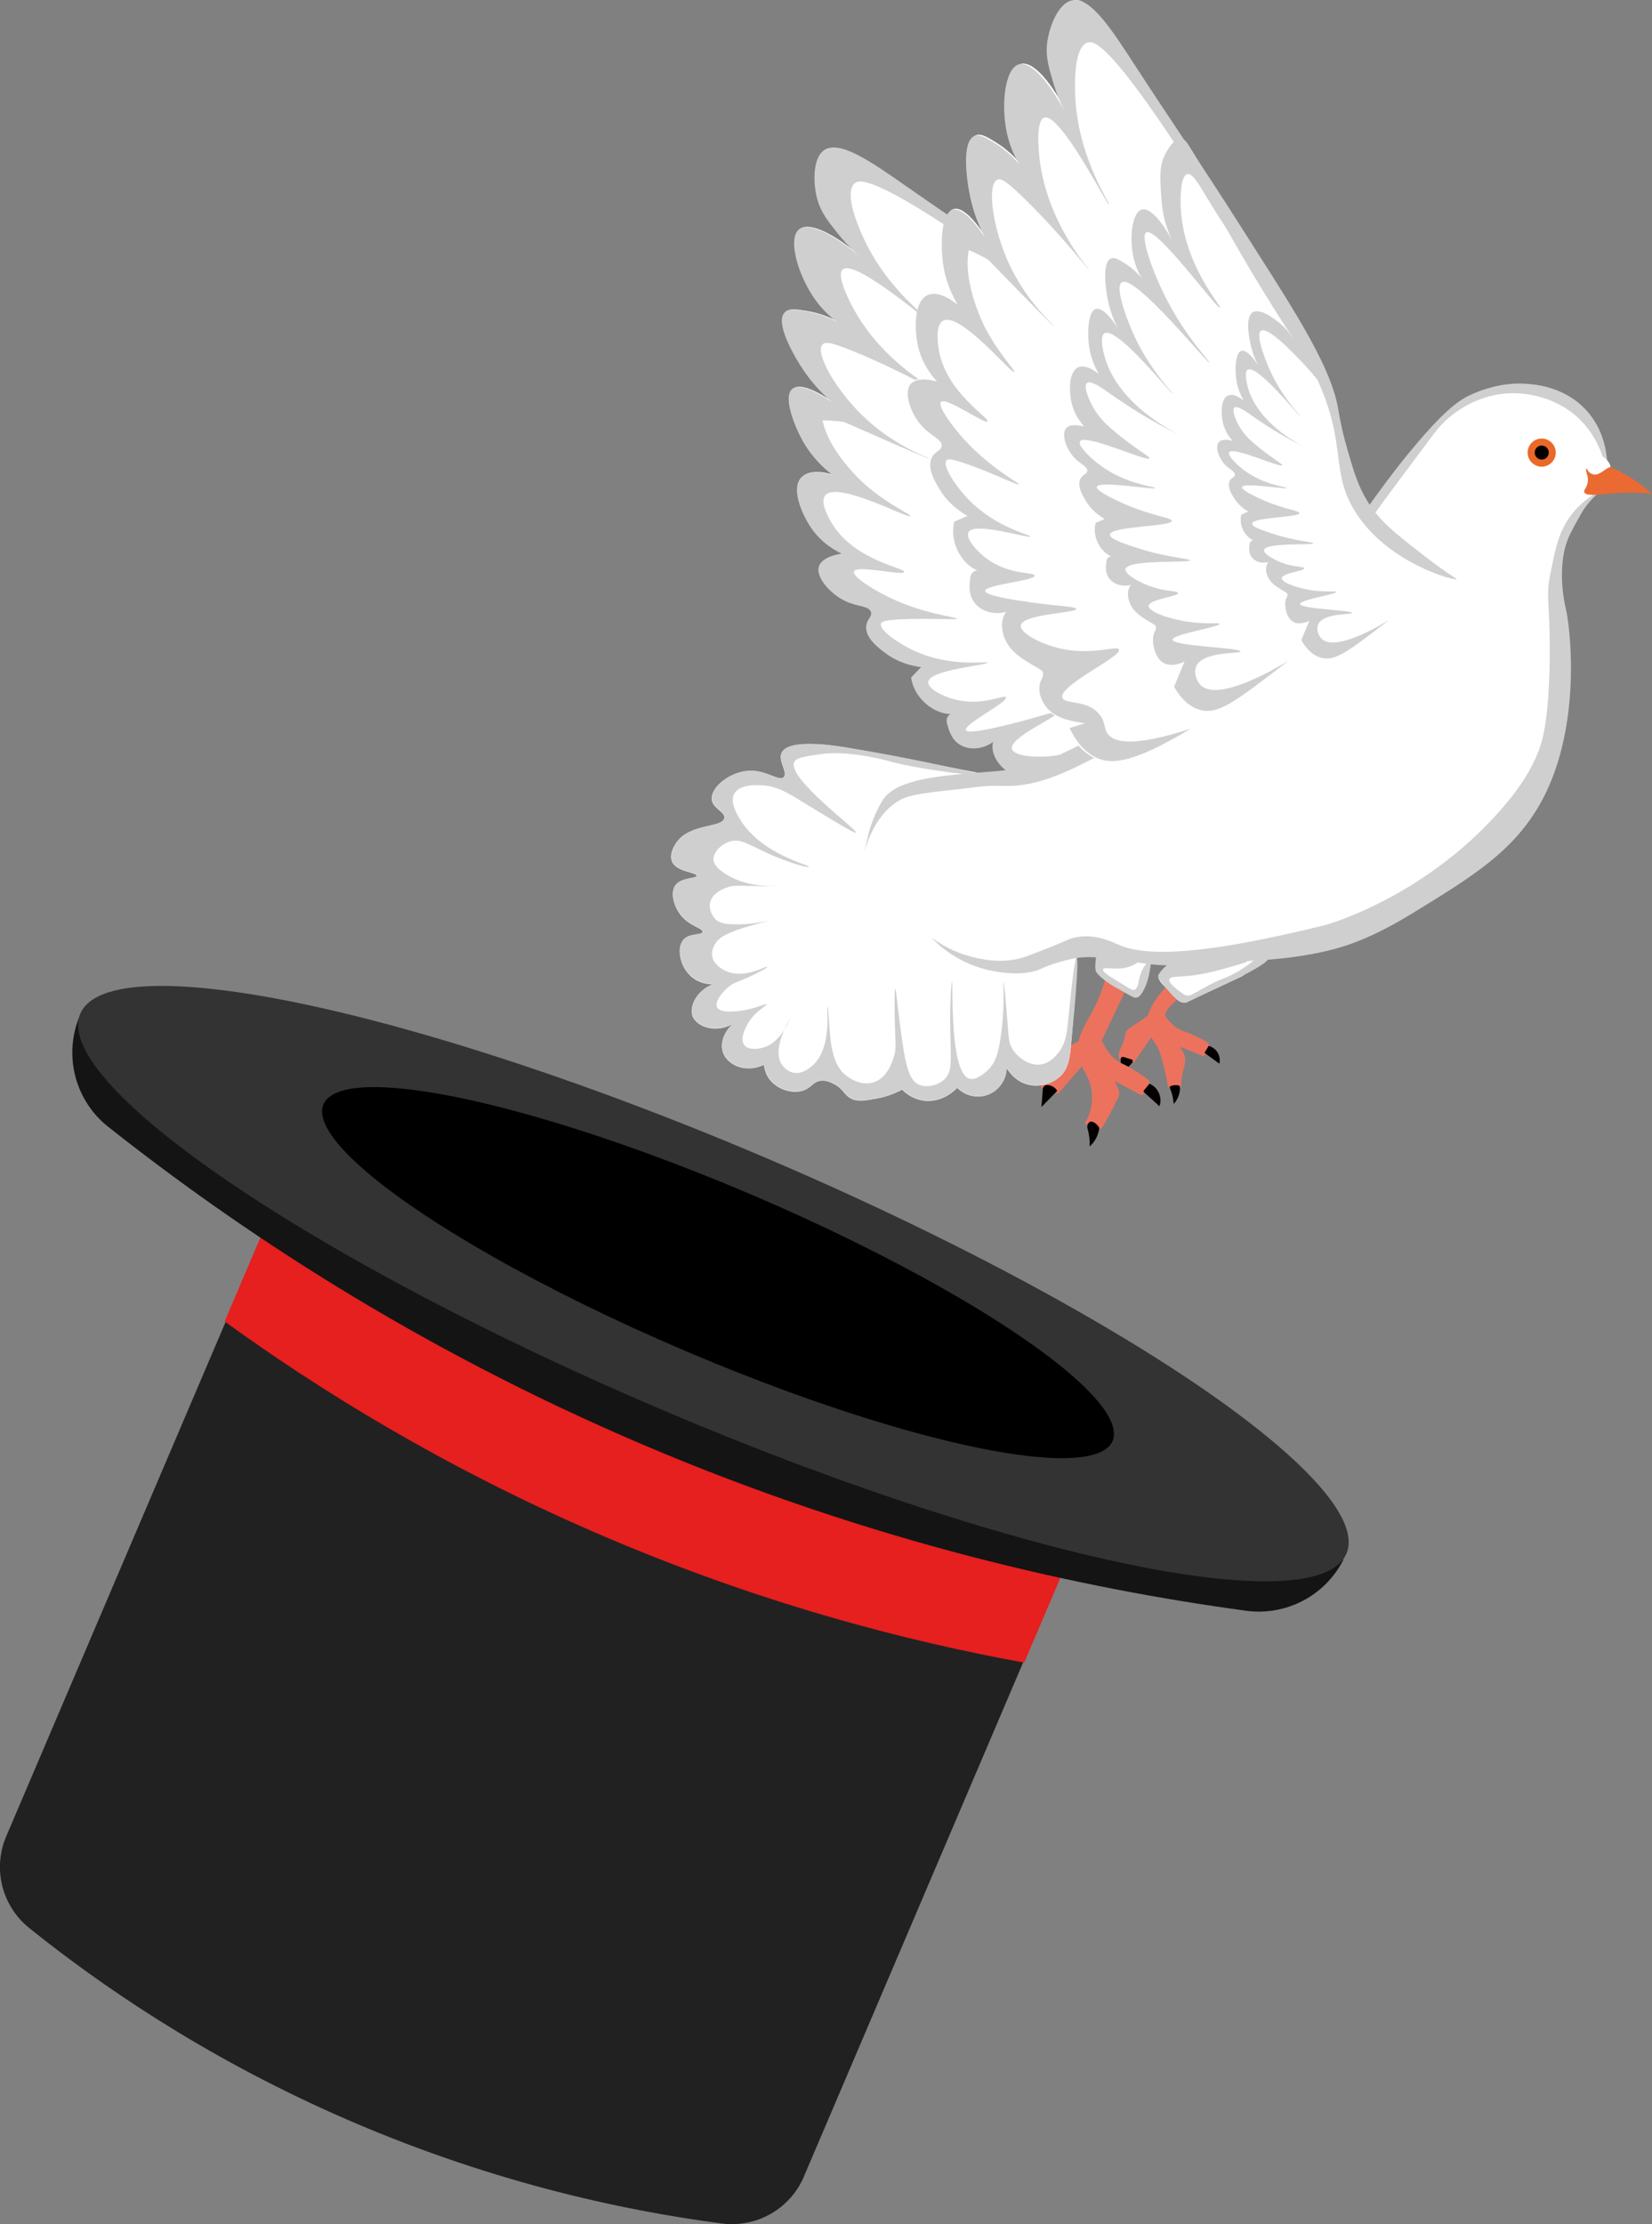 <?xml version="1.0" encoding="UTF-8"?>
<svg id="_レイヤー_2" data-name="レイヤー 2" xmlns="http://www.w3.org/2000/svg" viewBox="0 0 22.269 29.975">
  <rect x="0" y="0" width="22.269" height="29.975" fill="#808080" stroke="none"/>
  <g id="_レイヤー_1-2" data-name="レイヤー 1">
    <g>
      <g>
        <path d="M10.837,29.335c-.186.436-.639.693-1.109.632-1.336-.175-3.186-.567-5.233-1.481-1.773-.792-3.137-1.727-4.1-2.5-.369-.296-.497-.802-.311-1.237l3.948-9.256c.229-.536.848-.785,1.384-.556l8.812,3.759c.536.229.785.848.556,1.384l-3.948,9.256Z" fill="#212121"/>
        <path d="M13.807,22.408c-1.59-.289-3.592-.803-5.784-1.753-2.07-.897-3.734-1.932-4.995-2.845.314-.736.628-1.472.942-2.208l10.779,4.597-.942,2.208Z" fill="#e61f1f"/>
        <path d="M18.106,21.027c-.247.482-.771.754-1.308.682-2.179-.295-5.018-.912-8.133-2.239-3.09-1.317-5.487-2.922-7.207-4.284-.451-.357-.606-.971-.381-1.5l.01-.024c1.576,1.474,4.162,3.543,7.818,5.132,3.712,1.614,7.037,2.085,9.205,2.224-.001.003-.003.005-.004.008Z" fill="#141414"/>
        <ellipse cx="9.616" cy="17.3" rx="1.836" ry="9.277" transform="translate(-10.069 19.358) rotate(-66.901)" fill="#333"/>
        <ellipse cx="9.679" cy="17.152" rx="1.144" ry="5.782" transform="translate(-9.895 19.326) rotate(-66.901)"/>
      </g>
      <g>
        <path d="M15.668,13.635c.108.177.217.242.298.267.011.003.116.035.303.143.01.006.02.012.024.023.003.009.001.019-.001.028-.01.039-.024.076-.043.112-.005.01-.012.021-.023.023-.008.002-.016-.001-.023-.004l-.492-.197c-.018-.007-.036-.014-.051-.027-.035-.029-.041-.072-.045-.094-.02-.11.043-.249.054-.273Z" fill="#ec725e"/>
        <path d="M16.098,13.322c-.204.114-.342.235-.378.315-.024.055-.02.102-.02.102.003.038.024.073.044.105.065.106.13.213.195.319.021.035.027.055.032.08.016.072-.006.127-.022.19-.013.051-.028.127-.029.225-.03.003-.066.005-.106.002-.025-.002-.047-.005-.068-.009-.051-.28-.11-.486-.148-.549-.037-.06-.05-.078-.05-.078-.042-.061-.06-.075-.08-.131-.075-.214.153-.483.241-.587.063-.074.153-.163.277-.245.074.069.149.138.223.206-.037.018-.075.036-.112.054Z" fill="#ec725e"/>
        <path d="M15.501,13.67c-.087.059-.173.118-.26.177-.022.015-.045.031-.059.054-.02.032-.019.071-.027.107-.021.09-.099.174-.069.262.066.015.132.032.198.05.08-.116.16-.232.24-.347.024-.035.049-.072.055-.114.009-.063-.025-.124-.058-.179-.006-.003-.013-.007-.019-.01Z" fill="#ec725e"/>
        <path d="M15.266,14.319c-.051.057-.102.113-.153.17-.002-.066-.004-.132-.007-.198,0-.015,0-.032.012-.041.012-.009.029-.005.044,0,.035.011.071.023.106.034v.036Z" fill="#040000"/>
        <path d="M15.907,14.659c0,.081-.031.161-.086.22-.004-.07-.02-.14-.047-.205-.003-.008-.007-.018-.004-.026.004-.008.013-.012.022-.015.034-.01.071-.011.106-.002l.009.028Z" fill="#040000"/>
        <path d="M16.292,14.096c.013.003.082.022.123.092.04.068.026.134.022.148-.063-.046-.126-.092-.189-.138-.003-.002-.007-.005-.008-.009-.002-.006.003-.013.005-.015.008-.011.025-.039.047-.078Z" fill="#040000"/>
        <path d="M14.83,13.973c.091.227.205.32.297.362.015.007.135.057.341.209.011.008.022.017.026.03.003.011-.001.022-.005.033-.017.045-.039.087-.066.127-.008.011-.017.023-.031.024-.009,0-.019-.004-.027-.008-.186-.099-.372-.198-.558-.297-.02-.011-.041-.022-.057-.038-.038-.039-.04-.092-.041-.118-.009-.137.106-.302.122-.324Z" fill="#ec725e"/>
        <path d="M15.158,13.377c-.097.204-.193.408-.29.612-.018.038-.036.077-.037.118-.001.046.019.089.038.131.063.134.127.269.19.403.015.031.03.064.028.099-.002.027-.013.051-.025.075-.066.136-.137.269-.215.398-.078-.015-.153-.039-.225-.072.114-.182.13-.422.041-.617-.041-.089-.102-.17-.127-.265-.06-.224.09-.442.199-.647.088-.165.152-.342.19-.525.104.044.191.126.242.227l-.01.063Z" fill="#ec725e"/>
        <path d="M14.605,13.999c-.11.059-.221.117-.331.176-.028.015-.057.031-.077.056-.027.035-.032.082-.046.124-.036.104-.14.194-.116.302.076.027.152.055.228.084.11-.127.22-.254.329-.38.033-.038.067-.078.08-.128.019-.074-.014-.15-.046-.219-.007-.005-.014-.009-.021-.014Z" fill="#ec725e"/>
        <path d="M14.252,14.701c-.071.073-.142.146-.213.219.006-.079.012-.157.018-.236,0-.012.004-.033.019-.047.029-.026.082-.007.094-.003.046.016.072.051.082.068Z" fill="#040000"/>
        <path d="M14.818,15.201c-.01.096-.057.187-.13.25.004-.084-.006-.168-.03-.249-.001-.005-.003-.017,0-.031.004-.023.019-.044.032-.051.028-.015.088.012.129.081Z" fill="#040000"/>
        <path d="M15.494,14.606c.115.043.18.189.135.303-.069-.062-.137-.125-.206-.187-.004-.003-.008-.007-.008-.012-.001-.008.005-.015.007-.017.011-.012.037-.044.072-.086Z" fill="#040000"/>
        <path d="M16.746,13.156c-.425.198-.729.341-.751.353-.003.002-.015.009-.027.005-.01-.003-.015-.013-.016-.015-.023-.041-.356-.226-.337-.351.003-.021.058-.071.168-.17.016-.014.025-.024.04-.036.066-.049.132-.097.198-.146.055-.041.073-.035.116-.059.223-.124.284-.359.376-.337.004.001.007.002.024.012.208.122.345.237.377.264.055.046.083.07.093.087.004.006.077.134.093.14,0,0,0,0,0,0,0,0-.122.087-.353.252Z" fill="#fff"/>
        <path d="M16.558,13.245c-.32.149-.55.257-.566.266-.076.013-.109,0-.283-.204-.089-.11-.098-.139-.096-.153,0-.002,0-.004.001-.005.011-.038.103-.17.295-.246.36-.142.908-.025.906.047,0,.015-.056.032-.167.064-.241.07-.431.125-.695.144-.11.008-.176.005-.189.039-.02.053.112.146.176.192.019.014.038.025.064.029.034.004.058-.01.133-.052.071-.04.103-.057.122-.068.02-.011.066-.036.118-.061.083-.04.105-.042.177-.075.021-.009.084-.039.157-.083.122-.074.225-.163.226-.163,0,0-.01-.057-.028-.164.046.039.074.063.074.063.014.013.031.028.054.045.045.033.058.032.062.044.012.037-.089.126-.541.34Z" fill="#cfcfcf"/>
        <path d="M15.482,12.109c-.126.03-.286.089-.44.208-.152.117-.276.214-.283.352-.005.106.057.301.024.368-.003.006-.016.029-.009.053.005.016.019.027.033.037.127.093.258.18.393.261.071.042.09.054.119.048.07-.014.107-.119.138-.21.058-.172.014-.194.058-.244.048-.055.316-.115.411-.142.124-.036.321-.126.325-.233.002-.062-.061-.111-.115-.151-.128-.093-.338-.224-.655-.347Z" fill="#fff"/>
        <path d="M15.699,12.826c-.098.037-.215.1-.285.218-.084.14-.049.267-.123.296-.028.011-.042-.003-.299-.161-.104-.064-.122-.091-.123-.108,0-.004,0-.006,0-.007.012-.043.212.031.392-.05.058-.026.129-.076.121-.107-.009-.037-.118-.008-.285-.05-.167-.042-.251-.12-.297-.082-.006.005-.011.012-.022.097-.014.118-.021.177-.002.219.016.033.036.057.08.092.114.094.165.114.358.223.061.034.08.046.107.04.045-.01.072-.058.101-.112.006-.012.033-.062.057-.153,0,0,.015-.055.037-.197l.331-.087s-.051-.024-.148-.07Z" fill="#cfcfcf"/>
        <path d="M18.384,7.186c-.613-.078-.979-.3-1.2-.488-.336-.285-.381-.53-.772-1.002-.262-.316-.486-.498-.935-.862-.809-.656-1.038-.672-2.2-1.52-.154-.112-.411-.302-.8-.576-1.006-.707-1.226-.801-1.358-.718-.169.106-.146.472-.089.671.049.17.143.288.276.454.122.152.24.263.326.336-.362-.317-.715-.498-.85-.395-.16.122-.015.636.232.968.16.216.353.341.483.409-.135-.102-.346-.228-.626-.273-.139-.022-.233-.037-.285.017-.132.137.124.588.268.797.134.194.277.331.384.421-.036-.026-.413-.295-.548-.187-.128.103.027.495.137.693.129.233.297.383.411.47-.05-.016-.304-.094-.424.026-.152.151.014.511.127.678.139.206.325.31.424.357-.062.008-.273.041-.315.164-.05.146.151.374.356.471.168.079.32.062.345.148.018.063-.057.095-.065.191-.014.157.167.293.257.36.169.127.351.174.484.19-.045.047-.09.094-.135.141.036.269.298.5.558.492-.031-.003-.056.016-.069.044-.013.028-.013.058-.002.095.024.085.056.197.16.267.129.087.316.075.459-.036-.044.16.075.339.223.423.148.084.319.099.483.123.018.003.037.006.052.018.033.027.026.078.025.12-.004.162.147.304.302.343.155.039.313.003.464-.034-.056.046-.113.092-.169.138.109.101.278.224.49.235.231.011.564-.108,1.421-1.407.415-.629.558-.936,1.077-1.784.26-.425.48-.766.62-.981Z" fill="#fff"/>
        <path d="M18.849,7.31c.002-.011-.155-.026-.504-.124-.502-.141-.754-.212-1.014-.405-.194-.144-.317-.3-.508-.542-.183-.232-.295-.42-.322-.462-.329-.533-1.187-1.101-2.163-1.801-.688-.493-1.396-.959-2.09-1.444-.492-.344-.929-.654-1.139-.507-.161.112-.149.462-.089.671.049.17.143.288.276.454.122.152.24.263.326.336-.362-.317-.715-.498-.85-.395-.16.122-.015.636.232.968.16.216.353.341.483.409-.135-.102-.346-.228-.626-.273-.139-.022-.233-.037-.285.017-.132.137.124.588.268.797.134.194.277.331.384.421-.036-.026-.413-.295-.548-.187-.128.103.027.495.137.693.129.233.297.383.411.47-.05-.016-.304-.094-.424.026-.152.151.014.511.127.678.139.206.325.31.424.357-.062.008-.273.041-.315.164-.05.146.151.374.356.471.168.079.32.062.345.148.018.063-.057.095-.065.191-.014.157.167.293.257.36.169.127.351.174.484.19-.045.047-.09.094-.135.141.036.269.298.5.558.492-.031-.003-.056.016-.069.044-.013.028-.013.058-.002.095.024.085.056.197.16.267.129.087.316.075.459-.036-.044.16.075.339.223.423.148.084.319.099.483.123.018.003.037.006.052.018.033.027.026.078.025.12-.004.162.147.304.302.343.155.039.313.003.464-.034-.056.046-.113.092-.169.138.109.101.278.224.49.235.191.009.453-.071,1.025-.839-.615.519-.883.562-1.009.484-.08-.05-.083-.136-.204-.201-.235-.127-.481.056-.545-.021-.111-.133.536-.81.463-.888-.045-.048-.292.206-.716.281-.275.049-.605.019-.631-.083-.04-.155.633-.437.609-.489-.014-.029-.238.058-.602.148-.205.051-.604.149-.628.088-.032-.078.571-.379.541-.442-.02-.043-.297.112-.64.041-.193-.04-.417-.154-.408-.247.016-.169.799-.225.795-.26-.002-.018-.22.021-.52-.025-.22-.034-.37-.095-.419-.116-.233-.1-.525-.295-.493-.388.009-.026.046-.052.385-.06.381-.01.635.014.638-.004.003-.024-.434-.056-.917-.29-.226-.11-.495-.28-.471-.347.034-.093.663.062.677.007.014-.056-.664-.15-.97-.649-.03-.049-.173-.282-.094-.382.162-.205,1.128.322,1.149.278.011-.023-.263-.132-.58-.398,0,0-.509-.426-.605-.893h0c.213.005.295.024.295.024.923.408,1.14.497,1.143.491.004-.008-.436-.153-.843-.526-.405-.37-.703-.897-.596-1.011.042-.044.138-.02.386.079.655.263,1.22.594,1.225.587.005-.008-.766-.372-1.186-1.137-.03-.054-.251-.456-.152-.541.174-.15,1.229.778,1.247.755.013-.016-.572-.395-.922-1.086-.045-.088-.335-.678-.165-.828.056-.05.229-.11,1.463.725,1.026.694,1.217.946,2.396,1.786.458.326.529.359.714.533.711.668.626,1.09,1.151,1.466.675.484,1.603.353,1.607.327Z" fill="#cfcfcf"/>
        <path d="M14.084,10.594c-.659-.133-1.59-.316-2.66-.514-.083-.015-.794-.142-.889.069-.049.11.09.264.029.326-.065.066-.234-.101-.48-.084-.25.017-.499.218-.49.377.007.131.185.17.169.258-.025.139-.465.066-.649.335-.022.032-.098.153-.055.251.062.143.334.142.331.192-.002.044-.211.017-.289.133-.069.103-.013.286.077.399.121.151.3.172.292.224-.008.051-.179.012-.261.11-.092.11-.043.359.109.492.109.096.241.104.29.105-.224.088-.321.303-.272.43.053.138.306.237.544.103-.124.107-.178.265-.133.388.062.172.316.28.551.162.004.042.018.12.073.194.106.143.32.208.47.149.104-.041.124-.12.233-.128.071-.005.127.024.17.046.129.067.126.138.221.191.094.052.191.033.355.003.083-.015.204-.047.341-.119.035.036.134.127.288.148.257.036.437-.153.455-.172.107.107.266.145.406.095.152-.054.257-.199.26-.364.021.037.096.158.248.213.182.065.375-.001.484-.109.093-.092.115-.222.129-.345.081-.719-.007-1.475.309-2.138.032-.067.068-.134.072-.207.007-.119-.053-.211-.082-.257-.098-.153-.327-.501-.645-.958Z" fill="#fff"/>
        <path d="M13.371,10.47c-.806-.193-1.465-.315-1.945-.394-.189-.031-.801-.127-.889.069-.049.11.09.264.029.326-.065.066-.234-.101-.48-.084-.25.017-.499.218-.49.377.007.131.185.17.169.258-.025.139-.465.066-.649.335-.022.032-.098.153-.055.251.062.143.334.142.331.192-.002.044-.211.017-.289.133-.069.103-.013.286.077.399.121.151.3.172.292.224-.008.051-.179.012-.261.11-.092.11-.043.359.109.492.109.096.241.104.29.105-.224.088-.321.303-.272.43.053.138.306.237.544.103-.124.107-.178.265-.133.388.062.172.316.28.551.162.004.042.018.12.073.194.106.143.32.208.47.149.104-.041.124-.12.233-.128.071-.005.127.024.17.046.129.067.126.138.221.191.094.052.191.033.355.003.083-.015.204-.047.341-.119.035.036.134.127.288.148.257.036.437-.153.455-.172.107.107.266.145.406.095.152-.054.257-.199.26-.364.021.037.096.158.248.213.177.064.374.006.484-.109.093-.097.109-.22.117-.284.05-.418.131-1.296.092-1.297-.026,0-.068.394-.09.602-.038.359-.033.535-.172.694-.036.041-.111.124-.226.139-.155.02-.303-.093-.376-.207-.056-.086-.05-.145-.079-.5-.028-.352-.043-.409-.045-.409-.005,0,.031.418-.057.87-.018.094-.051.236-.171.34-.028.024-.137.119-.224.099-.28-.065-.223-1.311-.239-1.311-.007,0-.03.218-.024.646.006.413.033.564-.077.67-.085.081-.239.123-.351.071-.153-.071-.191-.348-.262-.898-.028-.22-.042-.391-.052-.39-.014,0-.008.363-.007.399.007.347.025.391-.009.505-.022.074-.089.3-.281.357-.188.056-.361-.09-.381-.106-.123-.107-.155-.255-.179-.37-.015-.072-.022-.162-.035-.34-.008-.105-.013-.203-.021-.204-.018,0,.072.554-.205.795-.029.026-.135.117-.257.093-.102-.021-.158-.115-.162-.122-.132-.229.142-.638.134-.642-.007-.003-.099.315-.338.412-.097.039-.239.051-.294-.019-.079-.1.062-.315.071-.327.098-.146.237-.205.228-.222-.008-.014-.096.03-.21.059-.14.036-.408.071-.455-.02-.038-.074.074-.219.178-.294.06-.043.084-.04.238-.109.143-.064.265-.131.26-.143-.008-.019-.3.166-.547.062-.026-.011-.175-.077-.196-.207-.013-.081.03-.148.046-.173.034-.054.1-.123.4-.215.168-.052.319-.083.318-.085,0-.003-.172.04-.393.046-.228.006-.286-.033-.314-.058-.059-.052-.102-.142-.086-.229.027-.145.201-.201.247-.216.057-.019.096-.019.277-.015,0,0,.361.008.361.002,0-.004-.381.033-.69-.172-.13-.087-.147-.15-.148-.184-.004-.099.102-.21.22-.245.192-.058.319.111.814.28.185.064.25.068.253.061.009-.025-.654-.168-.94-.656-.04-.069-.127-.222-.067-.33.068-.122.282-.116.347-.114.22.006.372.101.585.233.594.365.703.419.711.408.027-.035-.945-.74-.833-.956.027-.052.121-.067.308-.097.161-.026.294-.021.401-.012.298.025.521.089.535.092.235.067.645.149,1.417.222Z" fill="#cfcfcf"/>
        <path d="M21.279,6.917c.03-.026.421-.384.339-.877-.067-.405-.402-.611-.517-.677-.35-.201-.793-.231-1.167-.08-.176.071-.377.185-.891.811-.269.328-.515.674-.757,1.023-.499.718-1.287,1.282-2.863,2.409-.151.108-.408.288-.769.478,0,0-.293.154-.585.27-1.076.428-1.772.098-2.12.502-.325.378-.124,1.137.189,1.582.435.618,1.205.771,1.71.702.267-.037.218-.103.542-.151.532-.079.718.091,1.444.062.116-.005.11-.009.499-.032.406-.024.509-.025.661-.036.147-.01.576-.04.993-.153.179-.049.511-.155,1.025-.469.828-.506,1.385-.846,1.753-1.513.456-.827.442-1.934.348-2.521-.013-.083-.1-.332-.065-.657.032-.295.144-.526.231-.672Z" fill="#fff"/>
        <path d="M21.659,6.433c.009-.074.057-.547-.283-.911-.299-.32-.699-.342-.814-.35-.326-.021-.602.091-.682.125,0,0-.053.021-.104.048-.159.084-.37.255-.787.763-.269.328-.515.674-.757,1.023-.499.718-1.287,1.282-2.863,2.409-.151.108-.408.288-.769.478,0,0-.293.154-.585.27-.494.197-1.843.043-2.12.502-.134.222-.188.448-.188.448,0,0-.009.037-.054.24h0c.133-.474.379-.641.484-.698.075-.041.173-.079.69-.133.292-.03.438-.065.69-.055.536.021,1.023-.253,1.805-.693.409-.23,1.151-.639,1.926-1.404.254-.25.681-.674,1.097-1.309.125-.191.406-.567.969-1.32.044-.059.131-.174.278-.285.086-.065.378-.28.803-.282.094,0,.601.008.963.42.246.281.29.596.301.714Z" fill="#cfcfcf"/>
        <path d="M12.539,12.621c.109.115.361.348.752.445.059.015.459.114.73-.004.021-.009.078-.036.161-.065,0,0,.165-.058.329-.085.158-.025.29-.01.548.021.325.039.478.087.786.075.022,0,.039-.002.051-.002.074-.004.125-.01.448-.029.406-.024.509-.025.661-.036.147-.01.576-.04.993-.153.179-.049.511-.155,1.025-.469.828-.506,1.385-.846,1.753-1.513.456-.827.442-1.934.348-2.521-.004-.028-.088-.317-.065-.657.01-.144.034-.234.05-.286.036-.115.084-.202.162-.342.045-.081.068-.122.104-.171.107-.147.216-.219.215-.221-.002-.003-.295.126-.477.431-.118.199-.162.428-.21.677-.003.015-.021.092-.029.176-.021.223.027.406.015,1.049-.015.796-.099,1.053-.154,1.193-.045.114-.146.346-.393.648-1.057,1.298-2.476,1.685-2.476,1.685-.959.235-2.231.504-2.77.273-.094-.04-.349-.173-.627-.1-.089.024-.119.052-.401.161-.18.07-.27.105-.336.12-.267.062-.495.008-.623-.023-.265-.066-.457-.188-.572-.275Z" fill="#cfcfcf"/>
        <path d="M21.59,6.245c.107.04.235.098.37.18.125.076.227.156.308.227-.224-.019-.406-.012-.532-.002-.174.014-.357.042-.38-.016-.013-.032.035-.054.047-.137.014-.096-.041-.141-.016-.189.017-.033.066-.065.203-.063Z" fill="#eb6a31"/>
        <path d="M21.712,6.293c-.078.021-.136.105-.217.103-.064-.002-.117-.066-.113-.13.004-.064.059-.119.122-.131.085-.017.157.052.186.103.013.021.019.042.022.056Z" fill="#fff"/>
        <path d="M20.593,6.082c-.01.104.067.197.171.207.104.01.197-.067.207-.171s-.067-.197-.171-.207-.197.067-.207.171Z" fill="#eb6928"/>
        <path d="M20.688,6.091c-.005.052.034.098.086.103.052.005.098-.034.103-.086.005-.052-.034-.098-.086-.103-.052-.005-.098.034-.103.086Z" fill="#040000"/>
        <path d="M19.226,7.549c-.537-.306-.791-.651-.923-.909-.202-.392-.15-.635-.331-1.221-.122-.393-.26-.646-.536-1.153-.498-.915-.703-1.017-1.454-2.244-.099-.162-.264-.436-.52-.837C14.802.147,14.634-.023,14.48.003c-.196.034-.315.381-.338.587-.02.176.023.321.082.525.055.187.122.335.173.435-.213-.431-.471-.733-.636-.689-.195.051-.257.582-.155.984.066.261.196.45.29.563-.086-.146-.233-.343-.474-.491-.12-.074-.201-.123-.27-.093-.174.077-.11.591-.056.839.05.23.13.412.195.536-.024-.038-.27-.43-.435-.382-.158.046-.164.468-.138.693.03.264.128.468.2.591-.04-.034-.245-.203-.402-.138-.198.082-.182.477-.141.675.05.244.182.41.256.491-.061-.017-.268-.067-.354.031-.102.116-.003.403.15.571.125.137.272.18.263.269-.007.065-.089.066-.133.151-.073.14.043.335.1.431.108.182.258.294.375.361-.06.026-.119.053-.179.079-.069.262.084.575.328.667-.028-.015-.058-.006-.081.014-.023.021-.034.048-.038.087-.01.088-.024.204.046.308.086.129.264.19.438.142-.102.131-.06.342.045.476.105.134.257.213.399.298.016.009.032.02.041.036.02.038-.006.082-.022.12-.065.148.02.337.148.433.129.096.289.122.442.146-.07.021-.139.042-.209.063.062.135.171.313.364.404.209.098.562.115,1.85-.759.623-.423.873-.652,1.676-1.239.402-.294.736-.525.947-.67Z" fill="#fff"/>
        <path d="M17.214,3.858c-.393-.603-.575-.898-.663-1.052-.012-.02-.06-.104-.128-.216-.106-.174-.125-.192-.228-.355-.184-.291-.206-.363-.274-.366-.093-.004-.168.129-.199.182-.097.165-.086.333-.069.587.008.118.017.224.056.36.037.128.083.23.119.298-.146-.296-.323-.502-.436-.472-.133.035-.176.399-.106.674.045.179.135.308.199.386-.059-.1-.16-.235-.325-.337-.082-.05-.138-.084-.185-.063-.119.053-.075.405-.038.575.034.158.089.282.133.367-.016-.026-.185-.295-.298-.262-.108.032-.112.321-.095.475.021.181.088.32.137.405-.027-.023-.168-.139-.276-.095-.136.056-.125.327-.097.463.034.167.125.281.175.337-.042-.011-.183-.046-.243.022-.07.08-.002.276.103.392.086.094.186.123.18.184-.005.045-.061.045-.091.104-.05.096.029.229.069.296.074.125.177.202.257.247-.041.018-.082.036-.122.054-.048.18.058.394.225.457-.019-.01-.04-.004-.055.01-.016.014-.023.033-.026.059-.007.06-.016.14.032.211.059.089.181.13.3.097-.07.09-.041.234.031.326.072.092.176.146.274.204.011.006.022.014.028.025.016.03-.01.072-.015.082-.046.084-.017.339.124.417.11.062.252-.006.281-.021-.047.113-.094.226-.141.34.064.114.171.259.34.31.256.077.488-.112,1.206-.662-.106.065-.939.573-1.187.332-.06-.058-.096-.169-.062-.252.087-.211.599-.167.599-.204,0-.05-.911-.069-.917-.157-.005-.074.641-.172.635-.213-.003-.022-.181.008-.427-.029-.246-.036-.535-.134-.53-.214.006-.092.401-.124.397-.174-.003-.03-.144-.018-.324-.073-.179-.055-.399-.177-.386-.249.025-.134.867-.08.869-.118,0-.024-.329-.038-.75-.179-.147-.049-.333-.111-.328-.168.011-.117.83-.105.833-.185.002-.044-.247-.061-.606-.214-.043-.018-.422-.18-.404-.245.025-.088.782.046.787.017.003-.022-.409-.047-.768-.327-.118-.092-.278-.248-.246-.302.065-.112.911.28.935.229.012-.027-.212-.137-.52-.407-.071-.062-.199-.18-.282-.37-.02-.046-.087-.199-.039-.239.052-.043.214.075.301.136.585.415,1.013.593,1.013.594-.001.002-.885-.38-1.078-1.094-.011-.04-.071-.263.001-.306.167-.1.905.829.919.816.009-.008-.322-.332-.541-.832-.079-.181-.242-.609-.146-.671.179-.115,1.161,1.104,1.183,1.084.012-.01-.314-.342-.578-.854-.193-.374-.358-.855-.274-.903.14-.081.958,1.044.994,1.016.026-.02-.464-.541-.525-1.284-.016-.2-.008-.493.083-.517.103-.027.237.311.528.728.242.347.492.604.685.78Z" fill="#cfcfcf"/>
        <path d="M17.415,4.54c-.035-.053-.089-.124-.172-.191-.05-.04-.252-.202-.354-.141-.122.073-.034.418-.029.44.026.121.068.216.102.281-.012-.02-.141-.226-.228-.2-.083.024-.086.246-.072.363.016.139.067.245.105.31-.021-.018-.128-.106-.211-.072-.104.043-.095.25-.074.354.026.128.095.215.134.258-.032-.009-.14-.035-.186.017-.054.061-.002.211.079.3.066.072.143.094.138.141-.004.034-.046.035-.07.079-.038.073.022.176.053.226.057.095.135.154.197.189l-.094.042c-.036.138.044.302.172.35-.015-.008-.03-.003-.042.008-.012.011-.018.025-.02.045-.005.046-.012.107.024.162.045.068.139.1.23.074-.053.069-.032.179.024.25.055.07.135.112.209.156.008.005.017.01.022.019.013.023-.007.055-.012.063-.035.065-.013.259.095.319.085.047.193-.005.215-.016-.036.087-.072.173-.108.26.049.088.131.199.26.237.196.059.374-.086.923-.507-.081.05-.718.439-.909.254-.046-.044-.074-.129-.047-.193.066-.162.458-.128.458-.156,0-.038-.697-.053-.702-.12-.004-.057.491-.132.486-.163-.002-.017-.139.006-.327-.022-.188-.028-.409-.103-.405-.164.004-.07.307-.095.303-.133-.002-.023-.11-.014-.248-.056-.137-.042-.305-.136-.295-.191.019-.103.664-.061.665-.09,0-.018-.252-.029-.574-.137-.113-.038-.255-.085-.251-.128.008-.089.635-.08.637-.142.001-.034-.189-.047-.464-.164-.033-.014-.323-.138-.309-.187.019-.067.599.036.602.013.003-.017-.313-.036-.588-.25-.09-.07-.213-.19-.188-.231.05-.085.697.215.715.175.009-.02-.162-.105-.398-.311-.054-.048-.152-.137-.216-.283-.015-.035-.066-.153-.03-.183.04-.033.164.057.23.104.448.317.776.454.775.455,0,.001-.677-.291-.825-.837-.008-.031-.054-.201,0-.234.128-.076.693.634.704.625.007-.006-.247-.254-.414-.637-.013-.029-.2-.456-.111-.513.105-.068.546.416.614.491.175.192.28.347.291.339.009-.006-.048-.115-.313-.537-.059-.07-.117-.14-.176-.21Z" fill="#cfcfcf"/>
        <path d="M19.638,7.81c.006-.009-.134-.083-.42-.304-.412-.319-.619-.479-.788-.756-.126-.206-.181-.397-.267-.693-.083-.284-.116-.5-.125-.549-.104-.617-.686-1.466-1.329-2.482-.453-.716-.934-1.413-1.395-2.123-.327-.504-.615-.954-.865-.898-.191.043-.312.373-.335.589-.019.176.025.321.085.524.056.187.124.334.176.434-.216-.43-.475-.73-.64-.685-.194.053-.253.583-.148.985.068.26.199.448.294.561-.087-.145-.235-.342-.478-.488-.12-.073-.202-.122-.27-.091-.173.078-.106.592-.051.839.051.23.133.411.198.534-.024-.038-.272-.428-.438-.379-.158.047-.161.47-.134.694.032.264.131.467.204.589-.04-.034-.246-.201-.403-.136-.198.083-.179.479-.137.676.051.243.184.409.259.49-.061-.016-.268-.065-.354.034-.102.117,0,.403.153.57.126.137.273.178.264.267-.007.065-.088.067-.132.152-.072.14.045.334.103.43.109.181.26.293.377.358-.059.027-.119.054-.178.08-.068.263.088.575.332.665-.028-.015-.058-.006-.081.015-.023.021-.034.049-.038.087-.01.088-.022.204.048.308.087.129.265.188.439.139-.101.131-.058.342.048.476s.258.211.401.295c.016.009.032.02.041.036.021.037-.005.082-.022.12-.064.149.022.337.151.432.129.095.289.12.443.143-.069.021-.139.043-.208.064.063.135.173.312.366.402.174.08.446.104,1.265-.393-.765.25-1.029.189-1.117.069-.056-.076-.026-.157-.113-.263-.17-.206-.467-.128-.498-.224-.053-.165.801-.55.763-.649-.024-.061-.348.081-.769-.009-.273-.058-.568-.209-.554-.314.021-.159.751-.168.748-.224-.002-.032-.242-.036-.614-.089-.209-.03-.615-.088-.615-.154,0-.084.671-.137.668-.206-.002-.048-.318-.008-.608-.202-.164-.109-.328-.299-.285-.382.078-.151.825.091.834.058.005-.018-.211-.063-.472-.218-.191-.114-.307-.227-.345-.265-.178-.18-.376-.47-.312-.545.018-.021.062-.031.38.089.357.134.583.252.592.236.012-.021-.382-.215-.741-.613-.168-.186-.354-.446-.306-.499.066-.074.591.306.625.261.034-.046-.559-.388-.655-.966-.009-.057-.054-.327.057-.389.227-.129.924.721.96.689.019-.017-.194-.221-.388-.587,0,0-.312-.586-.225-1.055h0c.196.084.265.133.265.133.703.725.87.889.875.884.007-.006-.346-.306-.584-.804-.236-.495-.315-1.096-.172-1.161.055-.025.136.033.328.218.509.489.908,1.009.915,1.004.008-.005-.57-.632-.672-1.499-.007-.062-.061-.517.062-.559.217-.074.847,1.182.872,1.168.018-.01-.382-.581-.447-1.352-.008-.099-.056-.754.158-.829.071-.025.254-.016,1.084,1.221.69,1.029.772,1.334,1.55,2.554.302.474.356.532.462.762.408.886.171,1.245.516,1.791.444.703,1.353.929,1.367.907Z" fill="#cfcfcf"/>
      </g>
    </g>
  </g>
</svg>